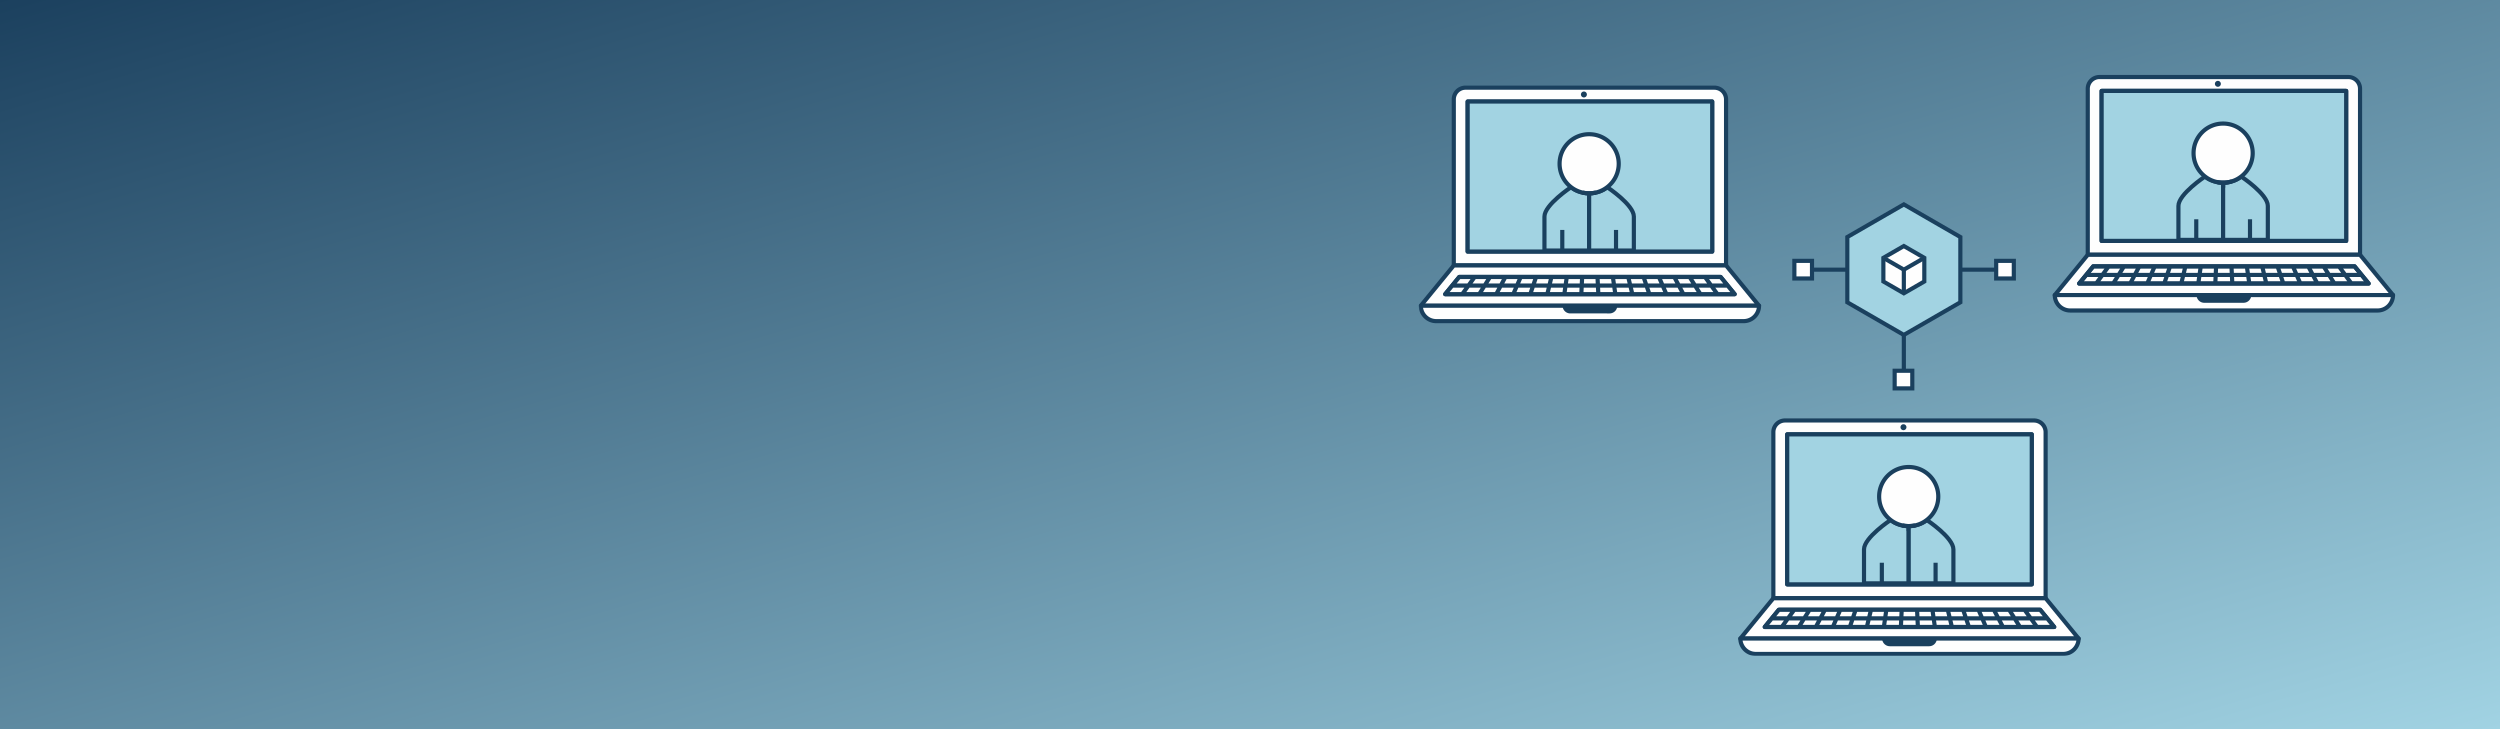 <svg xmlns="http://www.w3.org/2000/svg" xmlns:xlink="http://www.w3.org/1999/xlink" width="1200" height="350"><rect width="100%" height="100%" fill="#808080" stroke="none"/><defs><linearGradient id="a" x1="101.067%" x2="0%" y1="100%" y2="0%"><stop offset="0%" stop-color="#A2D4E4"/><stop offset="100%" stop-color="#1B405E"/></linearGradient><path id="b" d="M0 279.011h468.638V.119H0z"/></defs><g fill="none" fill-rule="evenodd"><path fill="url(#a)" d="M0 0h1200v350H0z"/><path fill="#A2D3E2" d="M886.714 145.105l27.128 15.662 27.128-15.662v-31.327l-27.128-15.661-27.128 15.661z"/><path stroke="#1A405E" stroke-width="2" d="M886.714 145.105l27.128 15.662 27.128-15.662v-31.327l-27.128-15.661-27.128 15.661z"/><path fill="#FEFEFE" d="M904.017 135.115l9.825 5.672 9.825-5.672v-11.346l-9.825-5.673-9.825 5.673z"/><path stroke="#1A405E" stroke-width="2" d="M904.017 135.115l9.825 5.672 9.825-5.672v-11.346l-9.825-5.673-9.825 5.673z"/><path fill="#FEFEFE" d="M904.017 123.769l9.826 5.672 9.824-5.672"/><path stroke="#1A405E" stroke-width="2" d="M904.017 123.769l9.826 5.672 9.824-5.672"/><path fill="#FEFEFE" d="M913.842 140.788V129.44v11.347z"/><path stroke="#1A405E" stroke-width="2" d="M913.842 140.788V129.44"/><g transform="translate(681 35.87)"><path fill="#FEFEFE" d="M451.817 86.42h-130.69V6.719a5.61 5.61 0 0 1 5.61-5.61h119.471a5.61 5.61 0 0 1 5.61 5.61V86.42z"/><path stroke="#1A405E" stroke-linecap="round" stroke-linejoin="round" stroke-width="2" d="M451.817 86.42h-130.69V6.719a5.61 5.61 0 0 1 5.61-5.61h119.471a5.61 5.61 0 0 1 5.61 5.61V86.42z"/><path fill="#FEFEFE" d="M467.648 105.769H305.296l15.831-19.349h130.69z"/><path stroke="#1A405E" stroke-linecap="round" stroke-linejoin="round" stroke-width="2" d="M467.648 105.769H305.296l15.831-19.349h130.69z"/><path fill="#FEFEFE" d="M460.252 113.165h-147.56a7.396 7.396 0 0 1-7.396-7.396H467.65a7.397 7.397 0 0 1-7.397 7.396"/><path stroke="#1A405E" stroke-linecap="round" stroke-linejoin="round" stroke-width="2" d="M460.252 113.165h-147.56a7.396 7.396 0 0 1-7.396-7.396H467.65a7.397 7.397 0 0 1-7.397 7.396zM317.003 100.222l6.752-8.253h125.434l6.753 8.253z"/><path stroke="#1A405E" stroke-linecap="round" stroke-linejoin="round" stroke-width="2" d="M317.003 100.222l6.752-8.253h125.434l6.753 8.253zM320.38 96.095h131.437M331.141 91.97l-5.97 8.253m13.342-8.253l-5.176 8.253m12.546-8.253l-4.38 8.253m11.75-8.253l-3.583 8.253m10.954-8.253l-2.787 8.253m10.158-8.253l-1.991 8.253m9.362-8.253l-1.195 8.253m8.565-8.253l-.398 8.253m7.768-8.253l.398 8.253m6.974-8.253l1.194 8.253m6.176-8.253l1.99 8.253m5.38-8.253l2.787 8.253m4.584-8.253l3.583 8.253m3.787-8.253l4.38 8.253m2.99-8.253l5.176 8.253m2.196-8.253l5.972 8.253"/><mask id="c" fill="#fff"><use xlink:href="#b"/></mask><path fill="#A2D3E2" mask="url(#c)" d="M327.785 79.765H445.16V7.766H327.785z"/><path stroke="#1A405E" stroke-linecap="round" stroke-linejoin="round" stroke-width="2" mask="url(#c)" d="M327.785 79.765H445.16V7.766H327.785z"/><path fill="#A2D3E2" mask="url(#c)" d="M327.785 79.765H445.16V7.766H327.785z"/><path stroke="#1A405E" stroke-linecap="round" stroke-linejoin="round" stroke-width="2" mask="url(#c)" d="M327.785 79.765H445.16V7.766H327.785z"/><path fill="#1A405E" d="M382.157 4.372a1.427 1.427 0 1 1 2.854 0 1.427 1.427 0 0 1-2.854 0m13.746 105.096h-18.86a3.7 3.7 0 0 1-3.7-3.699h26.258a3.699 3.699 0 0 1-3.698 3.699" mask="url(#c)"/><path fill="#A2D3E2" d="M386.098 51.827c-1.057 0-2.084-.125-3.077-.345-3.617-.753-5.62-2.6-5.62-2.6s-12.758 8.434-12.758 14.091v16.295h8.559v-9.88 9.88h12.897V51.827z" mask="url(#c)"/><path stroke="#1A405E" stroke-width="2" d="M386.098 51.827c-1.057 0-2.084-.125-3.077-.345-3.617-.753-5.62-2.6-5.62-2.6s-12.758 8.434-12.758 14.091v16.295h8.559v-9.88 9.88h12.897V51.827z" mask="url(#c)"/><path fill="#A2D3E2" d="M394.795 48.881s-2 1.845-5.612 2.6c-.994.22-2.024.346-3.084.346v27.442H399v-9.881 9.88h8.556V62.973c0-5.656-12.76-14.09-12.76-14.09" mask="url(#c)"/><path stroke="#1A405E" stroke-width="2" d="M394.795 48.881s-2 1.845-5.612 2.6c-.994.22-2.024.346-3.084.346v27.442H399v-9.881 9.88h8.556V62.973c0-5.656-12.76-14.09-12.76-14.09z" mask="url(#c)"/><path fill="#FEFEFE" d="M389.184 51.48c6.353-1.41 11.107-7.069 11.107-13.845 0-7.838-6.354-14.192-14.192-14.192s-14.192 6.354-14.192 14.192c0 6.78 4.758 12.44 11.114 13.848a15.062 15.062 0 0 0 6.163-.002" mask="url(#c)"/><path stroke="#1A405E" stroke-width="2" d="M389.184 51.48c6.353-1.41 11.107-7.069 11.107-13.845 0-7.838-6.354-14.192-14.192-14.192s-14.192 6.354-14.192 14.192c0 6.78 4.758 12.44 11.114 13.848a15.062 15.062 0 0 0 6.163-.002z" mask="url(#c)"/><path stroke="#1A405E" stroke-width="2" d="M386.1 51.827V51.8v.027c1.06 0 2.089-.126 3.083-.347a14.99 14.99 0 0 1-3.086.32c-1.128 0-2.152-.125-3.076-.318.993.22 2.02.345 3.077.345h.001z" mask="url(#c)"/><path fill="#FEFEFE" d="M147.511 91.53H16.821V11.827a5.61 5.61 0 0 1 5.61-5.61H141.9a5.61 5.61 0 0 1 5.61 5.61V91.53z" mask="url(#c)"/><path stroke="#1A405E" stroke-linecap="round" stroke-linejoin="round" stroke-width="2" d="M147.511 91.53H16.821V11.827a5.61 5.61 0 0 1 5.61-5.61H141.9a5.61 5.61 0 0 1 5.61 5.61V91.53z" mask="url(#c)"/><path fill="#FEFEFE" mask="url(#c)" d="M163.343 110.878H.989L16.821 91.53h130.69z"/><path stroke="#1A405E" stroke-linecap="round" stroke-linejoin="round" stroke-width="2" mask="url(#c)" d="M163.343 110.878H.989L16.821 91.53h130.69z"/><path fill="#FEFEFE" d="M155.946 118.275H8.386a7.396 7.396 0 0 1-7.397-7.397h162.354a7.397 7.397 0 0 1-7.397 7.397" mask="url(#c)"/><path stroke="#1A405E" stroke-linecap="round" stroke-linejoin="round" stroke-width="2" d="M155.946 118.275H8.386a7.396 7.396 0 0 1-7.397-7.397h162.354a7.397 7.397 0 0 1-7.397 7.397z" mask="url(#c)"/><path fill="#FEFEFE" mask="url(#c)" d="M12.697 105.331l6.753-8.253h125.433l6.753 8.253z"/><path stroke="#1A405E" stroke-linecap="round" stroke-linejoin="round" stroke-width="2" mask="url(#c)" d="M12.697 105.331l6.753-8.253h125.433l6.753 8.253z"/><path fill="#FEFEFE" mask="url(#c)" d="M12.697 105.331l6.753-8.253h125.433l6.753 8.253z"/><path stroke="#1A405E" stroke-linecap="round" stroke-linejoin="round" stroke-width="2" mask="url(#c)" d="M12.697 105.331l6.753-8.253h125.433l6.753 8.253zM16.073 101.205h131.439M26.835 97.078l-5.972 8.254m13.343-8.254l-5.175 8.254m12.546-8.254l-4.38 8.254m11.75-8.254l-3.583 8.254m10.953-8.254l-2.786 8.254m10.158-8.254l-1.991 8.254m9.36-8.254l-1.193 8.254m8.565-8.254l-.399 8.254m7.77-8.254l.397 8.254m6.973-8.254l1.194 8.254m6.177-8.254l1.99 8.254m5.38-8.254l2.786 8.254m4.584-8.254l3.584 8.254m3.787-8.254l4.38 8.254m2.99-8.254l5.176 8.254m2.195-8.254l5.972 8.254"/><path fill="#A2D3E2" mask="url(#c)" d="M23.477 84.875h117.377v-72H23.477z"/><path stroke="#1A405E" stroke-linecap="round" stroke-linejoin="round" stroke-width="2" mask="url(#c)" d="M23.477 84.875h117.377v-72H23.477z"/><path fill="#A2D3E2" mask="url(#c)" d="M23.477 84.875h117.377v-72H23.477z"/><path stroke="#1A405E" stroke-linecap="round" stroke-linejoin="round" stroke-width="2" mask="url(#c)" d="M23.477 84.875h117.377v-72H23.477z"/><path fill="#1A405E" d="M77.851 9.482a1.427 1.427 0 1 1 2.855 0 1.427 1.427 0 0 1-2.855 0m13.746 105.095H72.736a3.698 3.698 0 0 1-3.699-3.698h26.258a3.699 3.699 0 0 1-3.698 3.698" mask="url(#c)"/><path fill="#A2D3E2" d="M81.791 56.936c-1.056 0-2.083-.125-3.076-.344-3.618-.753-5.62-2.602-5.62-2.602s-12.758 8.435-12.758 14.092l-.002 16.297h8.56v-9.882 9.882h12.897V56.936z" mask="url(#c)"/><path stroke="#1A405E" stroke-width="2" d="M81.791 56.936c-1.056 0-2.083-.125-3.076-.344-3.618-.753-5.62-2.602-5.62-2.602s-12.758 8.435-12.758 14.092l-.002 16.297h8.56v-9.882 9.882h12.897V56.936z" mask="url(#c)"/><path fill="#A2D3E2" d="M90.49 53.99s-2.001 1.845-5.613 2.6c-.994.22-2.024.346-3.085.346V84.38h12.9v-9.882 9.882h8.557V68.082c0-5.657-12.76-14.091-12.76-14.091" mask="url(#c)"/><path stroke="#1A405E" stroke-width="2" d="M90.49 53.99s-2.001 1.845-5.613 2.6c-.994.22-2.024.346-3.085.346V84.38h12.9v-9.882 9.882h8.557V68.082c0-5.657-12.76-14.091-12.76-14.091z" mask="url(#c)"/><path fill="#FEFEFE" d="M84.878 56.59c6.352-1.41 11.107-7.07 11.107-13.846 0-7.838-6.354-14.192-14.193-14.192-7.838 0-14.192 6.354-14.192 14.192 0 6.78 4.759 12.441 11.115 13.848a15.062 15.062 0 0 0 6.163-.002" mask="url(#c)"/><path stroke="#1A405E" stroke-width="2" d="M84.878 56.59c6.352-1.41 11.107-7.07 11.107-13.846 0-7.838-6.354-14.192-14.193-14.192-7.838 0-14.192 6.354-14.192 14.192 0 6.78 4.759 12.441 11.115 13.848a15.062 15.062 0 0 0 6.163-.002z" mask="url(#c)"/><path stroke="#1A405E" stroke-width="2" d="M81.792 56.936v-.027.027c1.061 0 2.091-.126 3.085-.346a14.99 14.99 0 0 1-3.086.32c-1.128 0-2.152-.126-3.076-.318.993.22 2.02.344 3.076.344h.001z" mask="url(#c)"/><path fill="#FEFEFE" d="M300.898 251.276h-130.69v-79.703a5.61 5.61 0 0 1 5.61-5.61H295.29a5.61 5.61 0 0 1 5.609 5.61v79.703z" mask="url(#c)"/><path stroke="#1A405E" stroke-linecap="round" stroke-linejoin="round" stroke-width="2" d="M300.898 251.276h-130.69v-79.703a5.61 5.61 0 0 1 5.61-5.61H295.29a5.61 5.61 0 0 1 5.609 5.61v79.703z" mask="url(#c)"/><path fill="#FEFEFE" mask="url(#c)" d="M316.73 270.625H154.377l15.831-19.349h130.69z"/><path stroke="#1A405E" stroke-linecap="round" stroke-linejoin="round" stroke-width="2" mask="url(#c)" d="M316.73 270.625H154.377l15.831-19.349h130.69z"/><path fill="#FEFEFE" d="M309.334 278.021H161.773a7.396 7.396 0 0 1-7.396-7.397h162.354a7.397 7.397 0 0 1-7.397 7.397" mask="url(#c)"/><path stroke="#1A405E" stroke-linecap="round" stroke-linejoin="round" stroke-width="2" d="M309.334 278.021H161.773a7.396 7.396 0 0 1-7.396-7.397h162.354a7.397 7.397 0 0 1-7.397 7.397z" mask="url(#c)"/><path fill="#FEFEFE" mask="url(#c)" d="M166.084 265.078l6.753-8.254H298.27l6.753 8.254z"/><path stroke="#1A405E" stroke-linecap="round" stroke-linejoin="round" stroke-width="2" mask="url(#c)" d="M166.084 265.078l6.753-8.254H298.27l6.753 8.254z"/><path fill="#FEFEFE" mask="url(#c)" d="M166.084 265.078l6.753-8.254H298.27l6.753 8.254z"/><path stroke="#1A405E" stroke-linecap="round" stroke-linejoin="round" stroke-width="2" mask="url(#c)" d="M166.084 265.078l6.753-8.254H298.27l6.753 8.254zM169.46 260.951h131.438m-120.675-4.127l-5.972 8.254m13.342-8.254l-5.175 8.254m12.546-8.254l-4.38 8.254m11.75-8.254l-3.583 8.254m10.954-8.254l-2.786 8.254m10.157-8.254l-1.991 8.254m9.362-8.254l-1.195 8.254m8.565-8.254l-.398 8.254m7.77-8.254l.397 8.254m6.972-8.254l1.195 8.254m6.176-8.254l1.991 8.254m5.38-8.254l2.786 8.254m4.584-8.254l3.584 8.254m3.786-8.254l4.38 8.254m2.992-8.254l5.175 8.254m2.195-8.254l5.972 8.254"/><path fill="#A2D3E2" mask="url(#c)" d="M176.866 244.621h117.376v-72H176.866z"/><path stroke="#1A405E" stroke-linecap="round" stroke-linejoin="round" stroke-width="2" mask="url(#c)" d="M176.866 244.621h117.376v-72H176.866z"/><path fill="#A2D3E2" mask="url(#c)" d="M176.866 244.621h117.376v-72H176.866z"/><path stroke="#1A405E" stroke-linecap="round" stroke-linejoin="round" stroke-width="2" mask="url(#c)" d="M176.866 244.621h117.376v-72H176.866z"/><path fill="#1A405E" d="M231.239 169.228a1.427 1.427 0 1 1 2.853 0 1.427 1.427 0 0 1-2.853 0m13.745 105.095h-18.86a3.698 3.698 0 0 1-3.7-3.698h26.258a3.697 3.697 0 0 1-3.698 3.698" mask="url(#c)"/><path fill="#A2D3E2" d="M235.18 216.682c-1.058 0-2.085-.124-3.077-.344-3.618-.753-5.62-2.601-5.62-2.601s-12.759 8.434-12.759 14.092v16.295h8.559v-9.88 9.88h12.897v-27.442z" mask="url(#c)"/><path stroke="#1A405E" stroke-width="2" d="M235.18 216.682c-1.058 0-2.085-.124-3.077-.344-3.618-.753-5.62-2.601-5.62-2.601s-12.759 8.434-12.759 14.092v16.295h8.559v-9.88 9.88h12.897v-27.442z" mask="url(#c)"/><path fill="#A2D3E2" d="M243.877 213.737s-2 1.844-5.613 2.6c-.994.22-2.023.346-3.084.346v27.442h12.9v-9.881 9.88h8.555v-16.296c0-5.656-12.758-14.09-12.758-14.09" mask="url(#c)"/><path stroke="#1A405E" stroke-width="2" d="M243.877 213.737s-2 1.844-5.613 2.6c-.994.22-2.023.346-3.084.346v27.442h12.9v-9.881 9.88h8.555v-16.296c0-5.656-12.758-14.09-12.758-14.09z" mask="url(#c)"/><path fill="#FEFEFE" d="M238.264 216.336c6.353-1.41 11.107-7.069 11.107-13.845 0-7.838-6.354-14.192-14.192-14.192s-14.192 6.354-14.192 14.192c0 6.78 4.758 12.44 11.115 13.847a15.052 15.052 0 0 0 6.162-.002" mask="url(#c)"/><path stroke="#1A405E" stroke-width="2" d="M238.264 216.336c6.353-1.41 11.107-7.069 11.107-13.845 0-7.838-6.354-14.192-14.192-14.192s-14.192 6.354-14.192 14.192c0 6.78 4.758 12.44 11.115 13.847a15.052 15.052 0 0 0 6.162-.002z" mask="url(#c)"/><path stroke="#1A405E" stroke-width="2" d="M235.18 216.682v-.026.026c1.06 0 2.09-.125 3.084-.346-.925.194-1.952.32-3.086.32-1.129 0-2.152-.125-3.075-.318.992.22 2.019.344 3.076.344h.001zm-2.338-91.786v17.194m27.128-48.52h17.194m-88.816 0h17.194" mask="url(#c)"/><path fill="#FEFEFE" mask="url(#c)" d="M180.295 97.804h8.466v-8.465h-8.466z"/><path stroke="#1A405E" stroke-width="2" mask="url(#c)" d="M180.295 97.804h8.466v-8.465h-8.466z"/><path fill="#FEFEFE" mask="url(#c)" d="M277.164 97.804h8.467v-8.465h-8.467z"/><path stroke="#1A405E" stroke-width="2" mask="url(#c)" d="M277.164 97.804h8.467v-8.465h-8.467z"/><path fill="#FEFEFE" mask="url(#c)" d="M228.433 150.555h8.467v-8.465h-8.467z"/><path stroke="#1A405E" stroke-width="2" mask="url(#c)" d="M228.433 150.555h8.467v-8.465h-8.467z"/></g></g></svg>